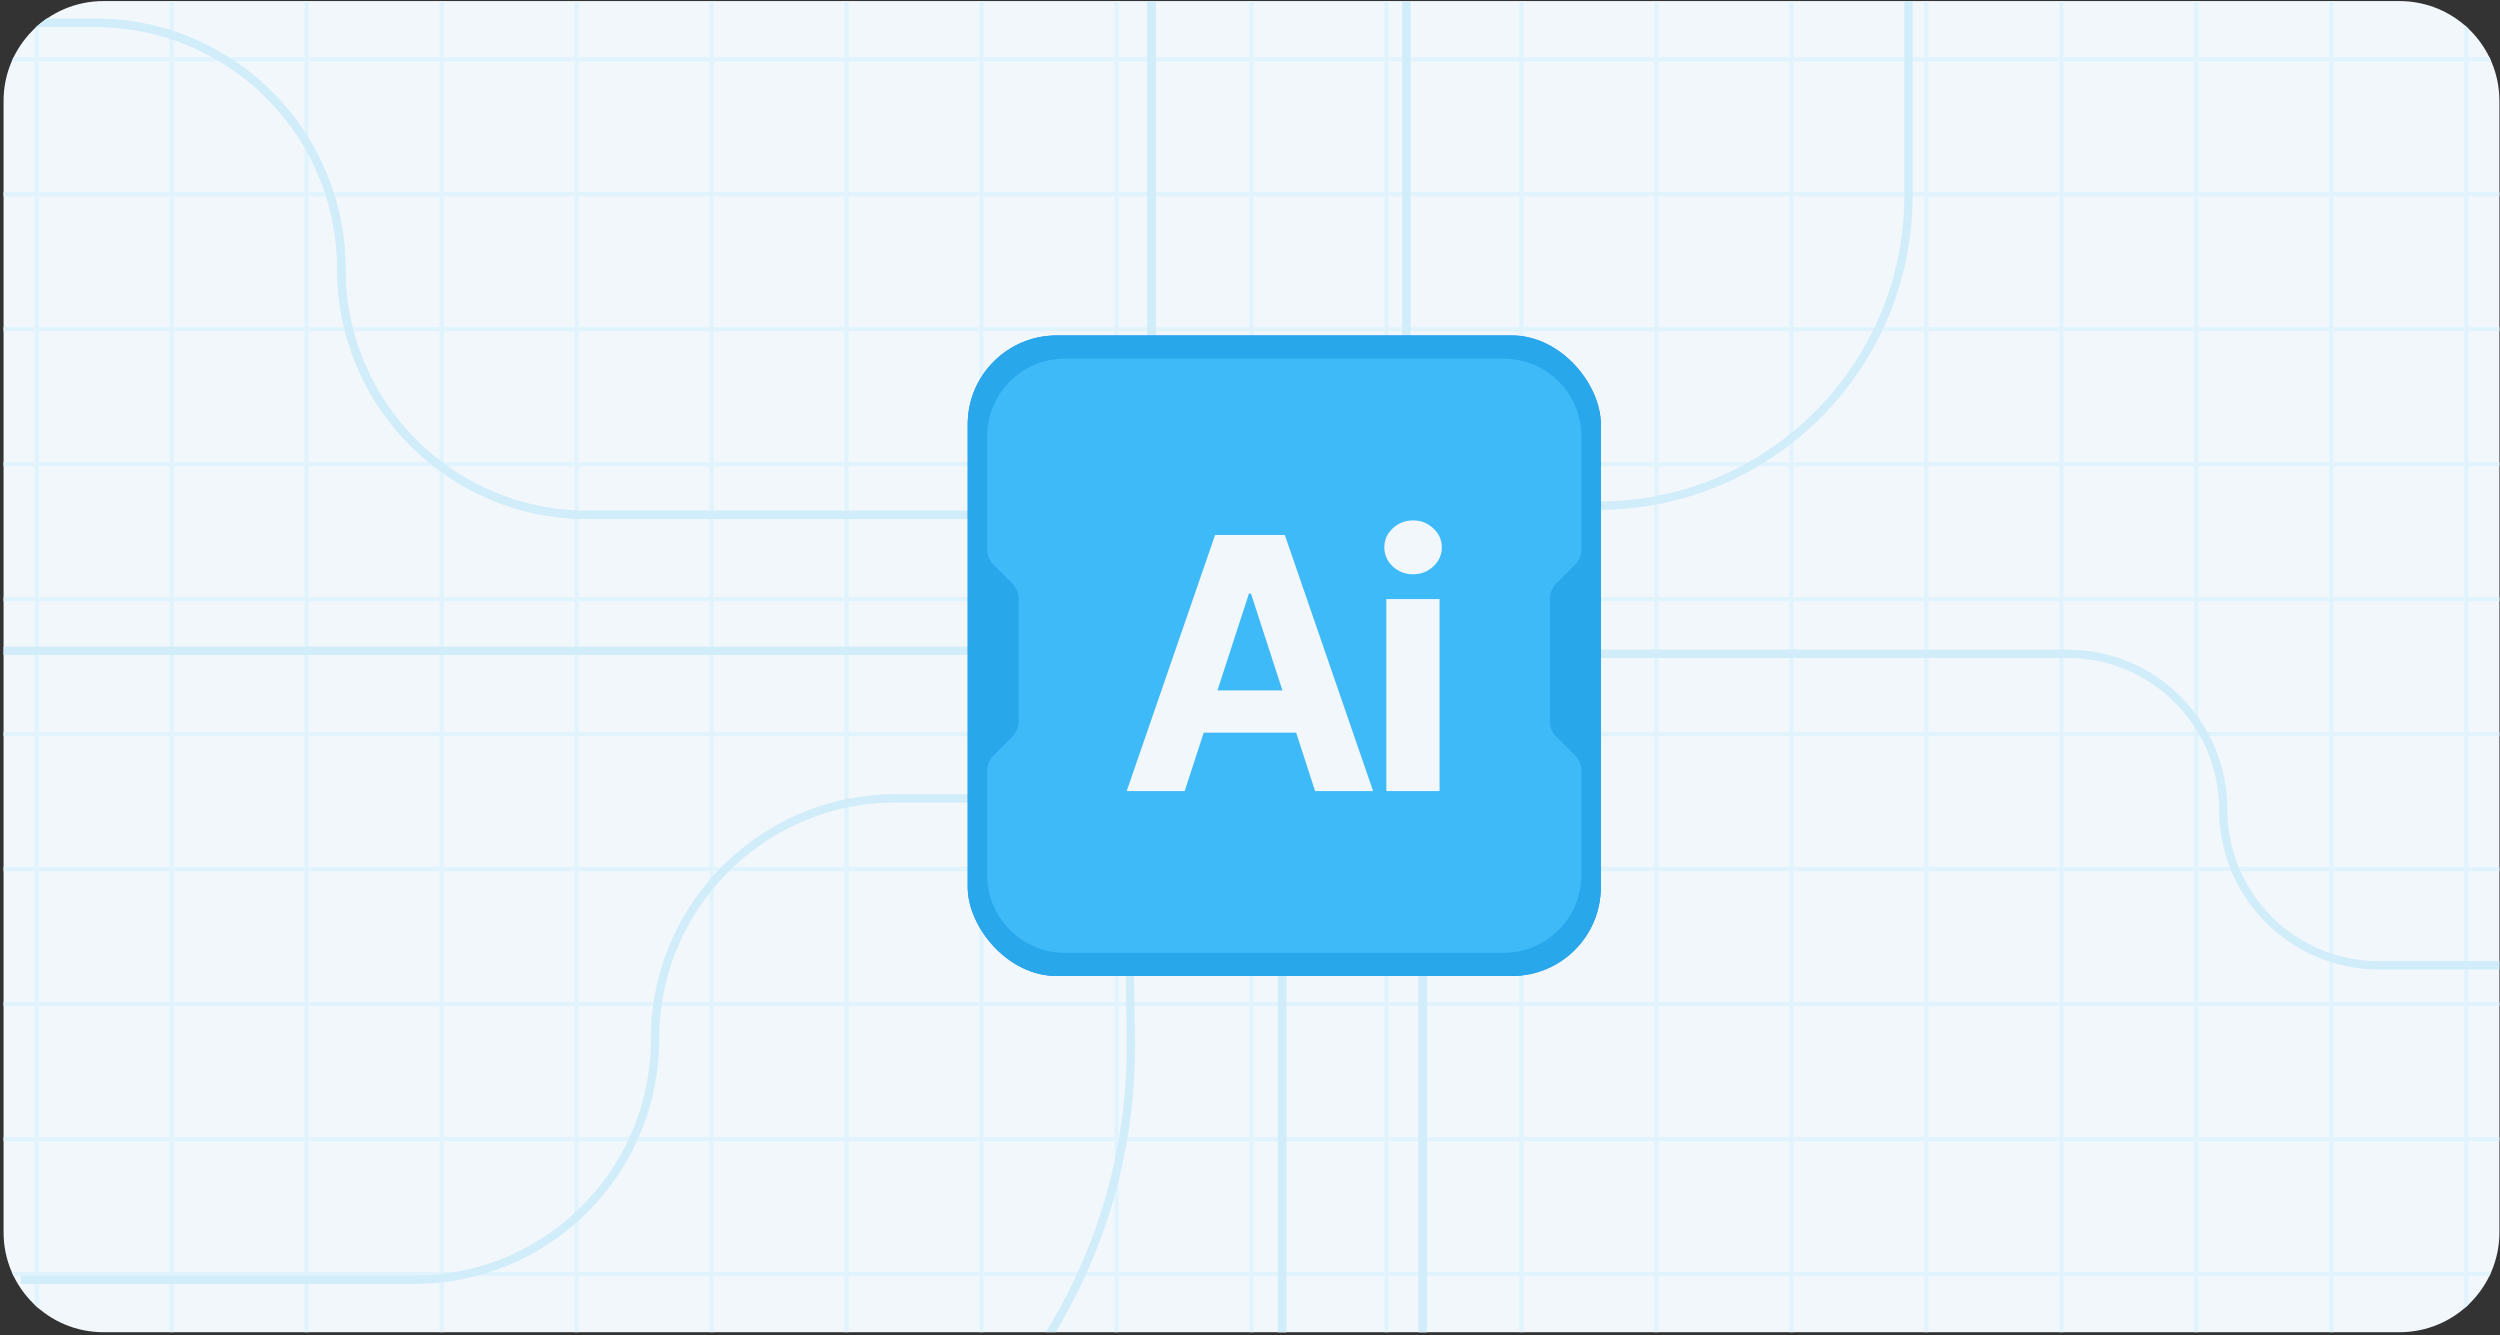 <svg width="601" height="321" fill="none" xmlns="http://www.w3.org/2000/svg"><rect width="100%" height="100%" fill="#333333" stroke="none"/><g clip-path="url(#clip0_37_954)"><path d="M.858 24.262c0-13.255 10.745-24 24-24h552c13.255 0 24 10.745 24 24v272c0 13.255-10.745 24-24 24h-552c-13.255 0-24-10.745-24-24v-272z" fill="#F2F7FC"/><path d="M-380.583-148.008h-32.45v32.45m32.45-32.45v32.45m0-32.45h32.449m-32.449 32.45h-32.45m32.45 0v32.45m0-32.45h32.449m-64.899 0v32.45m32.45 0h-32.45m32.45 0v32.449m0-32.45h32.449m-64.899 0v32.45m32.45 0h-32.45m32.45 0v32.45m0-32.45h32.449m-64.899 0v32.45m32.45 0h-32.45m32.45 0v32.45m0-32.45h32.449m-64.899 0v32.45m32.45 0h-32.45m32.45 0V46.69m0-32.45h32.449m-64.899 0v32.45m32.45 0h-32.45m32.45 0v32.45m0-32.45h32.449m-64.899 0v32.45m32.45 0h-32.45m32.45 0v32.449m0-32.45h32.449m-64.899 0v32.45m32.45 0h-32.45m32.45 0v32.449m0-32.449h32.449m-64.899 0v32.449m32.45 0h-32.45m32.45 0v32.45m0-32.45h32.449m-64.899 0v32.45m32.45 0h-32.45m32.45 0v32.45m0-32.45h32.449m-64.899 0v32.45m32.45 0h-32.45m32.45 0v32.449m0-32.449h32.449m-64.899 0v32.449m32.45 0h-32.45m32.45 0v32.45m0-32.45h32.449m-64.899 0v32.45m32.45 0h-32.45m32.45 0v32.449m0-32.449h32.449m-64.899 0v32.449m32.45 0h-32.45m32.45 0v32.45m0-32.45h32.449m-64.899 0v32.45m32.45 0h-32.45m32.45 0v32.449m0-32.449h32.449m-64.899 0v32.449m32.45 0h-32.45m32.45 0v32.45m0-32.45h32.449m-64.899 0v32.45m32.45 0h-32.45m32.45 0v32.45m0-32.45h32.449m-64.899 0v32.45m32.45 0h-32.45m32.45 0v32.449m0-32.449h32.449m-64.899 0v32.449h32.45m0 0h32.449m0-616.542v32.45m0-32.45h32.45m-32.45 32.45v32.45m0-32.45h32.45m-32.45 32.45v32.449m0-32.45h32.45m-32.45 32.45v32.45m0-32.45h32.45m-32.45 32.45v32.45m0-32.45h32.45m-32.45 32.45V46.69m0-32.45h32.45m-32.45 32.45v32.45m0-32.45h32.45m-32.45 32.45v32.449m0-32.45h32.45m-32.45 32.45v32.449m0-32.449h32.45m-32.45 32.449v32.45m0-32.45h32.45m-32.45 32.45v32.45m0-32.45h32.45m-32.45 32.45v32.449m0-32.449h32.45m-32.45 32.449v32.45m0-32.45h32.45m-32.45 32.45v32.449m0-32.449h32.45m-32.45 32.449v32.45m0-32.45h32.45m-32.45 32.45v32.449m0-32.449h32.45m-32.45 32.449v32.45m0-32.45h32.45m-32.45 32.45v32.45m0-32.45h32.45m-32.45 32.45v32.449m0-32.449h32.45m-32.45 32.449h32.45m0-616.542v32.45m0-32.45h32.45m-32.45 32.45v32.45m0-32.45h32.45m-32.45 32.45v32.449m0-32.45h32.45m-32.45 32.45v32.45m0-32.45h32.45m-32.45 32.45v32.45m0-32.45h32.45m-32.45 32.45V46.69m0-32.45h32.45m-32.45 32.45v32.45m0-32.45h32.45m-32.45 32.45v32.449m0-32.45h32.45m-32.45 32.45v32.449m0-32.449h32.45m-32.45 32.449v32.45m0-32.45h32.45m-32.45 32.45v32.45m0-32.45h32.45m-32.45 32.45v32.449m0-32.449h32.45m-32.45 32.449v32.45m0-32.45h32.45m-32.45 32.45v32.449m0-32.449h32.45m-32.45 32.449v32.45m0-32.45h32.45m-32.45 32.45v32.449m0-32.449h32.45m-32.45 32.449v32.45m0-32.45h32.45m-32.45 32.45v32.45m0-32.45h32.45m-32.45 32.45v32.449m0-32.449h32.45m-32.45 32.449h32.45m0-616.542v32.45m0-32.45h32.449m-32.449 32.45v32.45m0-32.45h32.449m-32.449 32.45v32.449m0-32.45h32.449m-32.449 32.45v32.45m0-32.45h32.449m-32.449 32.45v32.45m0-32.45h32.449m-32.449 32.45V46.69m0-32.45h32.449m-32.449 32.45v32.45m0-32.45h32.449m-32.449 32.45v32.449m0-32.45h32.449m-32.449 32.45v32.449m0-32.449h32.449m-32.449 32.449v32.45m0-32.45h32.449m-32.449 32.45v32.45m0-32.45h32.449m-32.449 32.45v32.449m0-32.449h32.449m-32.449 32.449v32.45m0-32.45h32.449m-32.449 32.45v32.449m0-32.449h32.449m-32.449 32.449v32.45m0-32.45h32.449m-32.449 32.45v32.449m0-32.449h32.449m-32.449 32.449v32.45m0-32.45h32.449m-32.449 32.45v32.45m0-32.45h32.449m-32.449 32.45v32.449m0-32.449h32.449m-32.449 32.449h32.449m0-616.542v32.45m0-32.45h32.45m-32.45 32.45v32.45m0-32.45h32.45m-32.45 32.45v32.449m0-32.45h32.45m-32.45 32.45v32.45m0-32.45h32.45m-32.45 32.45v32.45m0-32.45h32.45m-32.45 32.45V46.69m0-32.45h32.45m-32.45 32.45v32.45m0-32.45h32.45m-32.45 32.45v32.449m0-32.45h32.45m-32.45 32.45v32.449m0-32.449h32.45m-32.45 32.449v32.45m0-32.45h32.45m-32.45 32.45v32.45m0-32.45h32.45m-32.45 32.45v32.449m0-32.449h32.45m-32.45 32.449v32.45m0-32.45h32.45m-32.45 32.45v32.449m0-32.449h32.45m-32.45 32.449v32.45m0-32.45h32.45m-32.45 32.45v32.449m0-32.449h32.45m-32.45 32.449v32.45m0-32.45h32.45m-32.45 32.45v32.45m0-32.45h32.45m-32.45 32.45v32.449m0-32.449h32.45m-32.45 32.449h32.45m0-616.542v32.45m0-32.45h32.449m-32.449 32.45v32.45m0-32.45h32.449m-32.449 32.45v32.449m0-32.45h32.449m-32.449 32.45v32.45m0-32.45h32.449m-32.449 32.45v32.45m0-32.45h32.449m-32.449 32.45V46.69m0-32.45h32.449m-32.449 32.45v32.45m0-32.45h32.449m-32.449 32.45v32.449m0-32.45h32.449m-32.449 32.45v32.449m0-32.449h32.449m-32.449 32.449v32.45m0-32.45h32.449m-32.449 32.45v32.45m0-32.45h32.449m-32.449 32.45v32.449m0-32.449h32.449m-32.449 32.449v32.45m0-32.45h32.449m-32.449 32.45v32.449m0-32.449h32.449m-32.449 32.449v32.45m0-32.45h32.449m-32.449 32.45v32.449m0-32.449h32.449m-32.449 32.449v32.45m0-32.45h32.449m-32.449 32.45v32.45m0-32.45h32.449m-32.449 32.45v32.449m0-32.449h32.449m-32.449 32.449h32.449m0-616.542v32.45m0-32.45h32.45m-32.45 32.45v32.45m0-32.45h32.45m-32.45 32.45v32.449m0-32.45h32.45m-32.45 32.45v32.45m0-32.45h32.45m-32.45 32.45v32.45m0-32.45h32.45m-32.45 32.45V46.69m0-32.45h32.45m-32.45 32.45v32.45m0-32.45h32.45m-32.45 32.45v32.449m0-32.45h32.45m-32.45 32.45v32.449m0-32.449h32.45m-32.45 32.449v32.45m0-32.45h32.45m-32.45 32.45v32.45m0-32.45h32.45m-32.45 32.45v32.449m0-32.449h32.45m-32.45 32.449v32.45m0-32.45h32.45m-32.45 32.45v32.449m0-32.449h32.45m-32.45 32.449v32.45m0-32.45h32.45m-32.45 32.45v32.449m0-32.449h32.45m-32.45 32.449v32.45m0-32.45h32.45m-32.45 32.45v32.45m0-32.45h32.45m-32.45 32.45v32.449m0-32.449h32.45m-32.45 32.449h32.45m0-616.542v32.45m0-32.45h32.449m-32.449 32.45v32.45m0-32.45h32.449m-32.449 32.45v32.449m0-32.45h32.449m-32.449 32.45v32.45m0-32.45h32.449m-32.449 32.45v32.45m0-32.45h32.449m-32.449 32.45V46.69m0-32.45h32.449m-32.449 32.45v32.45m0-32.45h32.449m-32.449 32.45v32.449m0-32.45h32.449m-32.449 32.45v32.449m0-32.449h32.449m-32.449 32.449v32.45m0-32.45h32.449m-32.449 32.45v32.45m0-32.45h32.449m-32.449 32.45v32.449m0-32.449h32.449m-32.449 32.449v32.45m0-32.45h32.449m-32.449 32.45v32.449m0-32.449h32.449m-32.449 32.449v32.45m0-32.45h32.449m-32.449 32.45v32.449m0-32.449h32.449m-32.449 32.449v32.45m0-32.45h32.449m-32.449 32.45v32.45m0-32.45h32.449m-32.449 32.45v32.449m0-32.449h32.449m-32.449 32.449h32.449m0-616.542v32.45m0-32.45h32.45m-32.45 32.45v32.45m0-32.45h32.45m-32.45 32.45v32.449m0-32.45h32.45m-32.45 32.45v32.45m0-32.45h32.45m-32.45 32.45v32.45m0-32.45h32.45m-32.45 32.45V46.69m0-32.45h32.45m-32.45 32.45v32.45m0-32.45h32.45m-32.45 32.45v32.449m0-32.45h32.45m-32.45 32.45v32.449m0-32.449h32.45m-32.45 32.449v32.45m0-32.45h32.45m-32.45 32.45v32.45m0-32.45h32.45m-32.45 32.45v32.449m0-32.449h32.45m-32.45 32.449v32.45m0-32.45h32.45m-32.45 32.45v32.449m0-32.449h32.45m-32.45 32.449v32.45m0-32.45h32.45m-32.45 32.45v32.449m0-32.449h32.45m-32.45 32.449v32.45m0-32.45h32.45m-32.45 32.45v32.45m0-32.45h32.45m-32.45 32.45v32.449m0-32.449h32.45m-32.45 32.449h32.45m0-616.542v32.45m0-32.45h32.45m-32.45 32.45v32.45m0-32.45h32.45m-32.45 32.45v32.449m0-32.45h32.45m-32.45 32.45v32.45m0-32.45h32.45m-32.45 32.45v32.45m0-32.45h32.45m-32.45 32.45V46.69m0-32.45h32.45m-32.45 32.45v32.45m0-32.45h32.45m-32.45 32.45v32.449m0-32.45h32.45m-32.45 32.45v32.449m0-32.449h32.45m-32.45 32.449v32.45m0-32.45h32.45m-32.45 32.45v32.45m0-32.45h32.45m-32.45 32.45v32.449m0-32.449h32.45m-32.45 32.449v32.45m0-32.45h32.45m-32.45 32.45v32.449m0-32.449h32.45m-32.45 32.449v32.45m0-32.45h32.45m-32.45 32.45v32.449m0-32.449h32.45m-32.45 32.449v32.45m0-32.45h32.45m-32.45 32.45v32.45m0-32.45h32.45m-32.45 32.45v32.449m0-32.449h32.45m-32.45 32.449h32.45m0-616.542v32.45m0-32.45h32.45m-32.45 32.45v32.45m0-32.45h32.45m-32.45 32.45v32.449m0-32.45h32.45m-32.45 32.45v32.45m0-32.45h32.45m-32.45 32.45v32.45m0-32.45h32.45m-32.45 32.45V46.69m0-32.45h32.45m-32.45 32.45v32.45m0-32.45h32.45m-32.45 32.45v32.449m0-32.45h32.45m-32.45 32.45v32.449m0-32.449h32.45m-32.45 32.449v32.45m0-32.45h32.45m-32.45 32.45v32.45m0-32.45h32.45m-32.45 32.45v32.449m0-32.449h32.45m-32.45 32.449v32.45m0-32.45h32.45m-32.45 32.45v32.449m0-32.449h32.45m-32.45 32.449v32.45m0-32.45h32.45m-32.45 32.45v32.449m0-32.449h32.45m-32.45 32.449v32.45m0-32.45h32.45m-32.45 32.45v32.45m0-32.45h32.45m-32.45 32.45v32.449m0-32.449h32.45m-32.45 32.449h32.45m0-616.542v32.45m0-32.45H8.811m-32.45 32.45v32.45m0-32.45h32.45m-32.45 32.45v32.449m0-32.45h32.45m-32.45 32.45v32.45m0-32.45h32.45m-32.45 32.45v32.45m0-32.45h32.45m-32.45 32.45V46.69m0-32.45h32.45m-32.45 32.45v32.45m0-32.45h32.45m-32.45 32.45v32.449m0-32.45h32.45m-32.45 32.45v32.449m0-32.449h32.45m-32.45 32.449v32.45m0-32.45h32.45m-32.45 32.45v32.45m0-32.45h32.45m-32.45 32.45v32.449m0-32.449h32.45m-32.45 32.449v32.45m0-32.45h32.45m-32.45 32.45v32.449m0-32.449h32.45m-32.45 32.449v32.45m0-32.45h32.45m-32.45 32.45v32.449m0-32.449h32.45m-32.45 32.449v32.45m0-32.45h32.45m-32.45 32.45v32.45m0-32.45h32.45m-32.45 32.45v32.449m0-32.449h32.45m-32.45 32.449h32.45m0-616.542v32.45m0-32.45h32.45m-32.45 32.45v32.45m0-32.45h32.45m-32.45 32.45v32.449m0-32.45h32.45m-32.45 32.45v32.45m0-32.45h32.45M8.811-18.21v32.45m0-32.45h32.45M8.811 14.24v32.45m0-32.45h32.45M8.811 46.69v32.45m0-32.45h32.45M8.811 79.14v32.449m0-32.45h32.45m-32.45 32.45v32.449m0-32.449h32.45m-32.45 32.449v32.45m0-32.45h32.45m-32.45 32.45v32.45m0-32.45h32.45m-32.45 32.45v32.449m0-32.449h32.45m-32.45 32.449v32.45m0-32.45h32.45m-32.45 32.45v32.449m0-32.449h32.45m-32.45 32.449v32.45m0-32.45h32.45m-32.45 32.45v32.449m0-32.449h32.45m-32.45 32.449v32.45m0-32.45h32.45m-32.45 32.45v32.45m0-32.45h32.45m-32.45 32.45v32.449m0-32.449h32.45m-32.45 32.449h32.45m0-616.542v32.45m0-32.45H73.71m-32.45 32.45v32.45m0-32.45h32.45m-32.45 32.45v32.449m0-32.45h32.45m-32.45 32.45v32.45m0-32.45h32.45m-32.45 32.45v32.45m0-32.45h32.45m-32.45 32.45V46.69m0-32.45h32.45M41.26 46.69v32.45m0-32.45h32.45M41.26 79.14v32.449m0-32.45h32.45m-32.45 32.45v32.449m0-32.449h32.45m-32.45 32.449v32.45m0-32.45h32.45m-32.45 32.45v32.45m0-32.45h32.45m-32.45 32.45v32.449m0-32.449h32.45m-32.45 32.449v32.45m0-32.45h32.45m-32.45 32.45v32.449m0-32.449h32.45m-32.45 32.449v32.45m0-32.45h32.45m-32.45 32.45v32.449m0-32.449h32.45m-32.45 32.449v32.45m0-32.45h32.45m-32.45 32.45v32.45m0-32.45h32.45m-32.45 32.45v32.449m0-32.449h32.45m-32.45 32.449h32.45m0-616.542v32.45m0-32.45h32.45m-32.45 32.45v32.45m0-32.45h32.45m-32.45 32.45v32.449m0-32.45h32.45m-32.45 32.45v32.45m0-32.45h32.45m-32.45 32.45v32.45m0-32.45h32.45m-32.45 32.45V46.69m0-32.45h32.45M73.71 46.69v32.45m0-32.45h32.45M73.71 79.14v32.449m0-32.45h32.45m-32.45 32.45v32.449m0-32.449h32.45m-32.45 32.449v32.45m0-32.45h32.45m-32.45 32.45v32.45m0-32.45h32.45m-32.45 32.45v32.449m0-32.449h32.45m-32.45 32.449v32.45m0-32.45h32.45m-32.45 32.45v32.449m0-32.449h32.45m-32.45 32.449v32.45m0-32.45h32.45m-32.45 32.45v32.449m0-32.449h32.45m-32.45 32.449v32.45m0-32.45h32.45m-32.45 32.45v32.45m0-32.45h32.45m-32.45 32.45v32.449m0-32.449h32.45m-32.45 32.449h32.45m0-616.542v32.45m0-32.45h32.449m-32.449 32.45v32.45m0-32.45h32.449m-32.449 32.45v32.449m0-32.45h32.449m-32.449 32.45v32.45m0-32.45h32.449m-32.449 32.45v32.45m0-32.45h32.449m-32.449 32.45V46.69m0-32.45h32.449M106.16 46.69v32.45m0-32.45h32.449M106.16 79.14v32.449m0-32.45h32.449m-32.449 32.45v32.449m0-32.449h32.449m-32.449 32.449v32.45m0-32.45h32.449m-32.449 32.45v32.45m0-32.45h32.449m-32.449 32.45v32.449m0-32.449h32.449m-32.449 32.449v32.45m0-32.45h32.449m-32.449 32.45v32.449m0-32.449h32.449m-32.449 32.449v32.45m0-32.45h32.449m-32.449 32.45v32.449m0-32.449h32.449m-32.449 32.449v32.45m0-32.45h32.449m-32.449 32.45v32.45m0-32.45h32.449m-32.449 32.45v32.449m0-32.449h32.449m-32.449 32.449h32.449m0-616.542v32.45m0-32.45h32.45m-32.45 32.45v32.45m0-32.45h32.45m-32.45 32.45v32.449m0-32.45h32.45m-32.45 32.45v32.45m0-32.45h32.45m-32.45 32.45v32.45m0-32.45h32.45m-32.45 32.45V46.69m0-32.45h32.45m-32.45 32.45v32.45m0-32.45h32.45m-32.45 32.45v32.449m0-32.45h32.45m-32.45 32.45v32.449m0-32.449h32.45m-32.45 32.449v32.45m0-32.45h32.45m-32.45 32.45v32.45m0-32.45h32.45m-32.45 32.45v32.449m0-32.449h32.45m-32.45 32.449v32.45m0-32.45h32.45m-32.45 32.45v32.449m0-32.449h32.45m-32.45 32.449v32.45m0-32.45h32.45m-32.45 32.45v32.449m0-32.449h32.45m-32.45 32.449v32.45m0-32.45h32.45m-32.45 32.45v32.45m0-32.45h32.45m-32.45 32.45v32.449m0-32.449h32.45m-32.45 32.449h32.45m0-616.542v32.45m0-32.45h32.449m-32.449 32.45v32.45m0-32.45h32.449m-32.449 32.45v32.449m0-32.45h32.449m-32.449 32.45v32.45m0-32.45h32.449M171.06-18.21v32.45m0-32.45h32.449M171.06 14.24v32.45m0-32.45h32.449M171.06 46.69v32.45m0-32.45h32.449M171.06 79.14v32.449m0-32.45h32.449m-32.449 32.45v32.449m0-32.449h32.449m-32.449 32.449v32.45m0-32.45h32.449m-32.449 32.45v32.45m0-32.45h32.449m-32.449 32.45v32.449m0-32.449h32.449m-32.449 32.449v32.45m0-32.45h32.449m-32.449 32.45v32.449m0-32.449h32.449m-32.449 32.449v32.45m0-32.45h32.449m-32.449 32.45v32.449m0-32.449h32.449m-32.449 32.449v32.45m0-32.45h32.449m-32.449 32.45v32.45m0-32.45h32.449m-32.449 32.45v32.449m0-32.449h32.449m-32.449 32.449h32.449m0-616.542v32.45m0-32.45h32.45m-32.45 32.45v32.45m0-32.45h32.45m-32.45 32.45v32.449m0-32.45h32.45m-32.45 32.45v32.45m0-32.45h32.45m-32.45 32.45v32.45m0-32.45h32.45m-32.45 32.45V46.69m0-32.45h32.45m-32.45 32.45v32.45m0-32.45h32.45m-32.45 32.45v32.449m0-32.45h32.45m-32.45 32.45v32.449m0-32.449h32.45m-32.45 32.449v32.45m0-32.45h32.45m-32.45 32.45v32.45m0-32.45h32.45m-32.45 32.45v32.449m0-32.449h32.45m-32.45 32.449v32.45m0-32.45h32.45m-32.45 32.45v32.449m0-32.449h32.45m-32.45 32.449v32.45m0-32.45h32.45m-32.45 32.45v32.449m0-32.449h32.45m-32.45 32.449v32.45m0-32.45h32.45m-32.45 32.45v32.45m0-32.45h32.45m-32.45 32.45v32.449m0-32.449h32.45m-32.45 32.449h32.45m0-616.542v32.45m0-32.45h32.449m-32.449 32.45v32.45m0-32.45h32.449m-32.449 32.45v32.449m0-32.45h32.449m-32.449 32.45v32.45m0-32.45h32.449m-32.449 32.45v32.45m0-32.45h32.449m-32.449 32.45V46.69m0-32.45h32.449m-32.449 32.45v32.45m0-32.45h32.449m-32.449 32.45v32.449m0-32.45h32.449m-32.449 32.45v32.449m0-32.449h32.449m-32.449 32.449v32.45m0-32.45h32.449m-32.449 32.45v32.45m0-32.45h32.449m-32.449 32.45v32.449m0-32.449h32.449m-32.449 32.449v32.45m0-32.45h32.449m-32.449 32.45v32.449m0-32.449h32.449m-32.449 32.449v32.45m0-32.45h32.449m-32.449 32.45v32.449m0-32.449h32.449m-32.449 32.449v32.45m0-32.45h32.449m-32.449 32.45v32.45m0-32.45h32.449m-32.449 32.45v32.449m0-32.449h32.449m-32.449 32.449h32.449m0-616.542v32.45m0-32.45h32.45m-32.45 32.45v32.45m0-32.45h32.45m-32.45 32.45v32.449m0-32.45h32.45m-32.45 32.45v32.45m0-32.45h32.45m-32.45 32.45v32.45m0-32.45h32.45m-32.45 32.45V46.69m0-32.45h32.45m-32.45 32.45v32.45m0-32.45h32.45m-32.45 32.45v32.449m0-32.45h32.45m-32.45 32.45v32.449m0-32.449h32.45m-32.45 32.449v32.45m0-32.45h32.45m-32.45 32.45v32.45m0-32.45h32.45m-32.45 32.45v32.449m0-32.449h32.45m-32.45 32.449v32.45m0-32.45h32.45m-32.45 32.45v32.449m0-32.449h32.45m-32.45 32.449v32.45m0-32.45h32.45m-32.45 32.45v32.449m0-32.449h32.45m-32.45 32.449v32.45m0-32.45h32.45m-32.45 32.45v32.45m0-32.45h32.45m-32.45 32.45v32.449m0-32.449h32.45m-32.45 32.449h32.45m0-616.542v32.45m0-32.45h32.45m-32.45 32.45v32.45m0-32.45h32.45m-32.45 32.45v32.449m0-32.45h32.45m-32.45 32.45v32.45m0-32.45h32.45m-32.45 32.45v32.45m0-32.45h32.45m-32.45 32.45V46.69m0-32.45h32.45m-32.45 32.45v32.45m0-32.45h32.45m-32.45 32.45v32.449m0-32.45h32.45m-32.45 32.45v32.449m0-32.449h32.45m-32.45 32.449v32.45m0-32.45h32.45m-32.45 32.45v32.45m0-32.45h32.45m-32.45 32.45v32.449m0-32.449h32.45m-32.45 32.449v32.45m0-32.45h32.45m-32.45 32.45v32.449m0-32.449h32.45m-32.45 32.449v32.45m0-32.45h32.45m-32.45 32.45v32.449m0-32.449h32.45m-32.45 32.449v32.45m0-32.45h32.45m-32.45 32.45v32.45m0-32.45h32.45m-32.45 32.45v32.449m0-32.449h32.45m-32.45 32.449h32.45m0-616.542v32.45m0-32.45h32.449m-32.449 32.45v32.45m0-32.45h32.449m-32.449 32.45v32.449m0-32.45h32.449m-32.449 32.45v32.45m0-32.45h32.449m-32.449 32.45v32.45m0-32.45h32.449m-32.449 32.45V46.69m0-32.45h32.449m-32.449 32.45v32.45m0-32.45h32.449m-32.449 32.45v32.449m0-32.45h32.449m-32.449 32.45v32.449m0-32.449h32.449m-32.449 32.449v32.45m0-32.45h32.449m-32.449 32.45v32.45m0-32.45h32.449m-32.449 32.45v32.449m0-32.449h32.449m-32.449 32.449v32.45m0-32.45h32.449m-32.449 32.45v32.449m0-32.449h32.449m-32.449 32.449v32.45m0-32.45h32.449m-32.449 32.45v32.449m0-32.449h32.449m-32.449 32.449v32.45m0-32.45h32.449m-32.449 32.45v32.45m0-32.45h32.449m-32.449 32.45v32.449m0-32.449h32.449m-32.449 32.449h32.449m0-616.542v32.45m0-32.45h32.45m-32.45 32.45v32.45m0-32.45h32.45m-32.45 32.45v32.449m0-32.45h32.45m-32.45 32.45v32.45m0-32.45h32.45m-32.45 32.45v32.45m0-32.45h32.45m-32.45 32.45V46.69m0-32.45h32.45m-32.45 32.45v32.45m0-32.45h32.45m-32.45 32.45v32.449m0-32.45h32.45m-32.45 32.45v32.449m0-32.449h32.45m-32.45 32.449v32.45m0-32.45h32.45m-32.45 32.45v32.45m0-32.45h32.45m-32.45 32.45v32.449m0-32.449h32.45m-32.45 32.449v32.45m0-32.45h32.45m-32.45 32.45v32.449m0-32.449h32.45m-32.45 32.449v32.45m0-32.45h32.45m-32.45 32.45v32.449m0-32.449h32.45m-32.45 32.449v32.45m0-32.45h32.45m-32.45 32.45v32.45m0-32.45h32.45m-32.45 32.45v32.449m0-32.449h32.45m-32.45 32.449h32.45m0-616.542v32.45m0-32.45h32.449m-32.449 32.45v32.45m0-32.45h32.449m-32.449 32.45v32.449m0-32.45h32.449m-32.449 32.45v32.45m0-32.45h32.449m-32.449 32.45v32.45m0-32.45h32.449m-32.449 32.45V46.69m0-32.45h32.449m-32.449 32.45v32.45m0-32.45h32.449m-32.449 32.45v32.449m0-32.45h32.449m-32.449 32.45v32.449m0-32.449h32.449m-32.449 32.449v32.45m0-32.45h32.449m-32.449 32.45v32.45m0-32.45h32.449m-32.449 32.45v32.449m0-32.449h32.449m-32.449 32.449v32.45m0-32.45h32.449m-32.449 32.45v32.449m0-32.449h32.449m-32.449 32.449v32.45m0-32.45h32.449m-32.449 32.45v32.449m0-32.449h32.449m-32.449 32.449v32.45m0-32.45h32.449m-32.449 32.45v32.45m0-32.45h32.449m-32.449 32.45v32.449m0-32.449h32.449m-32.449 32.449h32.449m0-616.542v32.45m0-32.45h32.45m-32.45 32.45v32.45m0-32.45h32.45m-32.45 32.45v32.449m0-32.45h32.45m-32.45 32.45v32.45m0-32.45h32.45m-32.45 32.45v32.45m0-32.45h32.45m-32.45 32.45V46.69m0-32.45h32.45m-32.45 32.45v32.45m0-32.45h32.45m-32.45 32.45v32.449m0-32.45h32.45m-32.45 32.45v32.449m0-32.449h32.45m-32.45 32.449v32.45m0-32.45h32.45m-32.45 32.45v32.45m0-32.45h32.45m-32.45 32.45v32.449m0-32.449h32.45m-32.45 32.449v32.45m0-32.45h32.45m-32.45 32.45v32.449m0-32.449h32.45m-32.45 32.449v32.45m0-32.45h32.45m-32.45 32.45v32.449m0-32.449h32.45m-32.45 32.449v32.45m0-32.45h32.45m-32.45 32.45v32.45m0-32.45h32.45m-32.45 32.45v32.449m0-32.449h32.45m-32.45 32.449h32.45m0-616.542v32.45m0-32.45h32.45m-32.45 32.45v32.45m0-32.45h32.45m-32.45 32.45v32.449m0-32.45h32.45m-32.45 32.45v32.45m0-32.45h32.45m-32.45 32.45v32.45m0-32.45h32.45m-32.45 32.45V46.69m0-32.45h32.45m-32.45 32.45v32.45m0-32.45h32.45m-32.45 32.45v32.449m0-32.45h32.45m-32.45 32.45v32.449m0-32.449h32.45m-32.45 32.449v32.45m0-32.45h32.45m-32.45 32.45v32.45m0-32.45h32.45m-32.45 32.45v32.449m0-32.449h32.45m-32.45 32.449v32.45m0-32.45h32.45m-32.45 32.45v32.449m0-32.449h32.45m-32.45 32.449v32.45m0-32.45h32.45m-32.45 32.45v32.449m0-32.449h32.45m-32.45 32.449v32.45m0-32.45h32.45m-32.45 32.45v32.45m0-32.45h32.45m-32.45 32.45v32.449m0-32.449h32.45m-32.45 32.449h32.45m0-616.542v32.45m0-32.45h32.449m-32.449 32.45v32.45m0-32.45h32.449m-32.449 32.45v32.449m0-32.45h32.449m-32.449 32.45v32.45m0-32.45h32.449m-32.449 32.45v32.45m0-32.45h32.449m-32.449 32.45V46.69m0-32.45h32.449m-32.449 32.45v32.45m0-32.45h32.449m-32.449 32.45v32.449m0-32.45h32.449m-32.449 32.45v32.449m0-32.449h32.449m-32.449 32.449v32.45m0-32.45h32.449m-32.449 32.45v32.45m0-32.45h32.449m-32.449 32.45v32.449m0-32.449h32.449m-32.449 32.449v32.45m0-32.45h32.449m-32.449 32.45v32.449m0-32.449h32.449m-32.449 32.449v32.45m0-32.45h32.449m-32.449 32.45v32.449m0-32.449h32.449m-32.449 32.449v32.45m0-32.45h32.449m-32.449 32.45v32.45m0-32.45h32.449m-32.449 32.45v32.449m0-32.449h32.449m-32.449 32.449h32.449m0-616.542v32.45m0-32.45h32.45m-32.45 32.45v32.45m0-32.45h32.45m-32.45 32.45v32.449m0-32.45h32.45m-32.45 32.45v32.45m0-32.45h32.45m-32.45 32.45v32.45m0-32.45h32.45m-32.45 32.45V46.69m0-32.45h32.45m-32.45 32.45v32.45m0-32.45h32.45m-32.45 32.45v32.449m0-32.45h32.45m-32.45 32.45v32.449m0-32.449h32.45m-32.45 32.449v32.45m0-32.45h32.45m-32.45 32.45v32.45m0-32.45h32.45m-32.45 32.45v32.449m0-32.449h32.45m-32.45 32.449v32.45m0-32.45h32.45m-32.45 32.45v32.449m0-32.449h32.45m-32.45 32.449v32.45m0-32.45h32.45m-32.45 32.45v32.449m0-32.449h32.45m-32.45 32.449v32.45m0-32.45h32.45m-32.45 32.45v32.45m0-32.45h32.45m-32.45 32.45v32.449m0-32.449h32.45m-32.45 32.449h32.45m0-616.542v32.45m0-32.45h32.449m-32.449 32.45v32.45m0-32.45h32.449m-32.449 32.45v32.449m0-32.45h32.449m-32.449 32.45v32.45m0-32.45h32.449m-32.449 32.45v32.45m0-32.45h32.449m-32.449 32.45V46.69m0-32.45h32.449m-32.449 32.45v32.45m0-32.45h32.449m-32.449 32.45v32.449m0-32.45h32.449m-32.449 32.45v32.449m0-32.449h32.449m-32.449 32.449v32.45m0-32.45h32.449m-32.449 32.45v32.45m0-32.45h32.449m-32.449 32.45v32.449m0-32.449h32.449m-32.449 32.449v32.45m0-32.45h32.449m-32.449 32.45v32.449m0-32.449h32.449m-32.449 32.449v32.45m0-32.45h32.449m-32.449 32.45v32.449m0-32.449h32.449m-32.449 32.449v32.45m0-32.45h32.449m-32.449 32.45v32.45m0-32.45h32.449m-32.449 32.45v32.449m0-32.449h32.449m-32.449 32.449h32.449m0-616.542v32.45m0-32.45h32.45m-32.45 32.45v32.45m0-32.45h32.45m-32.45 32.45v32.449m0-32.45h32.45m-32.45 32.45v32.45m0-32.45h32.45m-32.45 32.45v32.45m0-32.45h32.45m-32.45 32.45V46.69m0-32.45h32.45m-32.45 32.45v32.45m0-32.45h32.45m-32.45 32.45v32.449m0-32.45h32.45m-32.45 32.45v32.449m0-32.449h32.45m-32.45 32.449v32.45m0-32.45h32.45m-32.45 32.45v32.45m0-32.45h32.45m-32.45 32.45v32.449m0-32.449h32.45m-32.45 32.449v32.45m0-32.45h32.45m-32.45 32.45v32.449m0-32.449h32.45m-32.45 32.449v32.45m0-32.45h32.45m-32.45 32.45v32.449m0-32.449h32.45m-32.45 32.449v32.45m0-32.45h32.45m-32.45 32.45v32.45m0-32.45h32.45m-32.45 32.45v32.449m0-32.449h32.45m-32.45 32.449h32.45m0-616.542v32.45m0-32.45h32.449m-32.449 32.45v32.45m0-32.45h32.449m-32.449 32.45v32.449m0-32.45h32.449m-32.449 32.45v32.45m0-32.45h32.449m-32.449 32.45v32.45m0-32.45h32.449m-32.449 32.45V46.69m0-32.45h32.449m-32.449 32.45v32.45m0-32.45h32.449m-32.449 32.45v32.449m0-32.45h32.449m-32.449 32.45v32.449m0-32.449h32.449m-32.449 32.449v32.45m0-32.45h32.449m-32.449 32.45v32.45m0-32.45h32.449m-32.449 32.45v32.449m0-32.449h32.449m-32.449 32.449v32.45m0-32.45h32.449m-32.449 32.45v32.449m0-32.449h32.449m-32.449 32.449v32.45m0-32.45h32.449m-32.449 32.45v32.449m0-32.449h32.449m-32.449 32.449v32.45m0-32.45h32.449m-32.449 32.45v32.45m0-32.45h32.449m-32.449 32.45v32.449m0-32.449h32.449m-32.449 32.449h32.449m0-616.542v32.45m0-32.45h32.45m-32.45 32.45v32.45m0-32.45h32.45m-32.45 32.45v32.449m0-32.45h32.45m-32.45 32.45v32.45m0-32.45h32.45m-32.45 32.45v32.45m0-32.45h32.45m-32.45 32.45V46.69m0-32.45h32.45m-32.45 32.45v32.45m0-32.45h32.45m-32.45 32.45v32.449m0-32.45h32.45m-32.45 32.45v32.449m0-32.449h32.45m-32.45 32.449v32.45m0-32.45h32.45m-32.45 32.45v32.45m0-32.45h32.45m-32.45 32.45v32.449m0-32.449h32.45m-32.45 32.449v32.45m0-32.45h32.45m-32.45 32.45v32.449m0-32.449h32.45m-32.45 32.449v32.45m0-32.45h32.45m-32.45 32.45v32.449m0-32.449h32.45m-32.45 32.449v32.45m0-32.45h32.45m-32.45 32.45v32.45m0-32.45h32.45m-32.45 32.45v32.449m0-32.449h32.45m-32.45 32.449h32.45m0-616.542v32.45m0-32.45h32.45m-32.45 32.45v32.45m0-32.45h32.45m-32.45 32.45v32.449m0-32.45h32.45m-32.45 32.45v32.45m0-32.45h32.45m-32.45 32.45v32.45m0-32.45h32.45m-32.45 32.45V46.69m0-32.45h32.45m-32.45 32.45v32.45m0-32.45h32.45m-32.45 32.45v32.449m0-32.45h32.45m-32.45 32.45v32.449m0-32.449h32.45m-32.45 32.449v32.45m0-32.45h32.45m-32.45 32.45v32.45m0-32.45h32.45m-32.45 32.45v32.449m0-32.449h32.45m-32.45 32.449v32.45m0-32.45h32.45m-32.45 32.45v32.449m0-32.449h32.45m-32.45 32.449v32.45m0-32.45h32.45m-32.45 32.45v32.449m0-32.449h32.45m-32.45 32.449v32.45m0-32.45h32.45m-32.45 32.45v32.45m0-32.45h32.45m-32.45 32.45v32.449m0-32.449h32.45m-32.45 32.449h32.45m0-616.542v32.45m0-32.45h32.449m-32.449 32.45v32.45m0-32.45h32.449m-32.449 32.45v32.449m0-32.45h32.449m-32.449 32.45v32.45m0-32.45h32.449m-32.449 32.45v32.45m0-32.45h32.449m-32.449 32.45V46.69m0-32.45h32.449m-32.449 32.45v32.45m0-32.45h32.449m-32.449 32.45v32.449m0-32.45h32.449m-32.449 32.45v32.449m0-32.449h32.449m-32.449 32.449v32.45m0-32.45h32.449m-32.449 32.45v32.45m0-32.45h32.449m-32.449 32.45v32.449m0-32.449h32.449m-32.449 32.449v32.45m0-32.45h32.449m-32.449 32.45v32.449m0-32.449h32.449m-32.449 32.449v32.45m0-32.45h32.449m-32.449 32.45v32.449m0-32.449h32.449m-32.449 32.449v32.45m0-32.45h32.449m-32.449 32.45v32.45m0-32.45h32.449m-32.449 32.45v32.449m0-32.449h32.449m-32.449 32.449h32.449m0-616.542v32.45m0-32.45h32.45m-32.45 32.45v32.45m0-32.45h32.45m-32.45 32.45v32.449m0-32.45h32.45m-32.45 32.45v32.45m0-32.45h32.45m-32.45 32.45v32.45m0-32.45h32.45m-32.45 32.45V46.69m0-32.45h32.45m-32.45 32.45v32.45m0-32.45h32.45m-32.45 32.45v32.449m0-32.45h32.45m-32.45 32.45v32.449m0-32.449h32.45m-32.45 32.449v32.45m0-32.45h32.45m-32.45 32.45v32.45m0-32.45h32.45m-32.45 32.45v32.449m0-32.449h32.45m-32.45 32.449v32.45m0-32.45h32.45m-32.45 32.45v32.449m0-32.449h32.45m-32.45 32.449v32.45m0-32.45h32.45m-32.45 32.45v32.449m0-32.449h32.45m-32.45 32.449v32.45m0-32.45h32.45m-32.45 32.45v32.45m0-32.45h32.45m-32.45 32.45v32.449m0-32.449h32.45m-32.45 32.449h32.45m0-616.542v32.45m0-32.45h32.449m-32.449 32.45v32.45m0-32.45h32.449m-32.449 32.45v32.449m0-32.45h32.449m-32.449 32.45v32.45m0-32.45h32.449m-32.449 32.45v32.45m0-32.45h32.449m-32.449 32.45V46.69m0-32.45h32.449m-32.449 32.45v32.45m0-32.45h32.449m-32.449 32.45v32.449m0-32.45h32.449m-32.449 32.45v32.449m0-32.449h32.449m-32.449 32.449v32.45m0-32.45h32.449m-32.449 32.45v32.45m0-32.45h32.449m-32.449 32.45v32.449m0-32.449h32.449m-32.449 32.449v32.45m0-32.45h32.449m-32.449 32.45v32.449m0-32.449h32.449m-32.449 32.449v32.45m0-32.45h32.449m-32.449 32.45v32.449m0-32.449h32.449m-32.449 32.449v32.45m0-32.45h32.449m-32.449 32.45v32.45m0-32.45h32.449m-32.449 32.45v32.449m0-32.449h32.449m-32.449 32.449h32.449m0-616.542v32.45m0-32.45h32.45m-32.45 32.45v32.45m0-32.45h32.45m-32.45 32.45v32.449m0-32.45h32.45m-32.45 32.45v32.45m0-32.45h32.45m-32.45 32.45v32.45m0-32.45h32.45m-32.45 32.45V46.69m0-32.45h32.45m-32.45 32.45v32.45m0-32.45h32.45m-32.45 32.45v32.449m0-32.45h32.45m-32.45 32.45v32.449m0-32.449h32.45m-32.45 32.449v32.45m0-32.45h32.45m-32.45 32.45v32.45m0-32.45h32.45m-32.45 32.45v32.449m0-32.449h32.45m-32.45 32.449v32.45m0-32.45h32.45m-32.45 32.45v32.449m0-32.449h32.45m-32.45 32.449v32.45m0-32.45h32.45m-32.45 32.45v32.449m0-32.449h32.45m-32.45 32.449v32.45m0-32.45h32.45m-32.45 32.45v32.45m0-32.45h32.45m-32.45 32.45v32.449m0-32.449h32.45m-32.45 32.449h32.45m0-616.542v32.45m0-32.45h32.449m-32.449 32.45v32.45m0-32.45h32.449m-32.449 32.45v32.449m0-32.45h32.449m-32.449 32.45v32.45m0-32.45h32.449m-32.449 32.45v32.45m0-32.45h32.449m-32.449 32.45V46.69m0-32.45h32.449m-32.449 32.45v32.45m0-32.45h32.449m-32.449 32.45v32.449m0-32.45h32.449m-32.449 32.45v32.449m0-32.449h32.449m-32.449 32.449v32.45m0-32.45h32.449m-32.449 32.45v32.45m0-32.45h32.449m-32.449 32.45v32.449m0-32.449h32.449m-32.449 32.449v32.45m0-32.45h32.449m-32.449 32.45v32.449m0-32.449h32.449m-32.449 32.449v32.45m0-32.45h32.449m-32.449 32.45v32.449m0-32.449h32.449m-32.449 32.449v32.45m0-32.45h32.449m-32.449 32.45v32.45m0-32.45h32.449m-32.449 32.45v32.449m0-32.449h32.449m-32.449 32.449h32.449m0-616.542v32.45m0-32.45h32.45m-32.45 32.45v32.45m0-32.45h32.45m-32.45 32.45v32.449m0-32.45h32.45m-32.45 32.45v32.45m0-32.45h32.45m-32.45 32.45v32.45m0-32.45h32.45m-32.45 32.45V46.69m0-32.45h32.45m-32.45 32.45v32.45m0-32.45h32.45m-32.45 32.45v32.449m0-32.45h32.45m-32.45 32.45v32.449m0-32.449h32.45m-32.45 32.449v32.45m0-32.45h32.45m-32.45 32.45v32.45m0-32.45h32.45m-32.45 32.45v32.449m0-32.449h32.45m-32.45 32.449v32.45m0-32.45h32.45m-32.45 32.45v32.449m0-32.449h32.45m-32.45 32.449v32.45m0-32.45h32.45m-32.45 32.45v32.449m0-32.449h32.45m-32.45 32.449v32.45m0-32.45h32.45m-32.45 32.45v32.45m0-32.45h32.45m-32.45 32.45v32.449m0-32.449h32.45m-32.45 32.449h32.45m0-616.542v32.45m0-32.45h32.45m-32.45 32.45v32.45m0-32.45h32.45m-32.45 32.45v32.449m0-32.45h32.45m-32.45 32.45v32.45m0-32.45h32.45M917.4-18.21v32.45m0-32.45h32.45M917.4 14.24v32.45m0-32.45h32.45M917.4 46.69v32.45m0-32.45h32.45M917.4 79.14v32.449m0-32.45h32.45m-32.45 32.45v32.449m0-32.449h32.45m-32.45 32.449v32.45m0-32.45h32.45m-32.45 32.45v32.45m0-32.45h32.45m-32.45 32.45v32.449m0-32.449h32.45m-32.45 32.449v32.45m0-32.45h32.45m-32.45 32.45v32.449m0-32.449h32.45m-32.45 32.449v32.45m0-32.45h32.45m-32.45 32.45v32.449m0-32.449h32.45m-32.45 32.449v32.45m0-32.45h32.45m-32.45 32.45v32.45m0-32.45h32.45m-32.45 32.45v32.449m0-32.449h32.45m-32.45 32.449h32.45m0-616.542v32.45m0-32.45h32.449m-32.449 32.45v32.45m0-32.45h32.449m-32.449 32.45v32.449m0-32.45h32.449m-32.449 32.45v32.45m0-32.45h32.449M949.85-18.21v32.45m0-32.45h32.449M949.85 14.24v32.45m0-32.45h32.449M949.85 46.69v32.45m0-32.45h32.449M949.85 79.14v32.449m0-32.45h32.449m-32.449 32.45v32.449m0-32.449h32.449m-32.449 32.449v32.45m0-32.45h32.449m-32.449 32.45v32.45m0-32.45h32.449m-32.449 32.45v32.449m0-32.449h32.449m-32.449 32.449v32.45m0-32.45h32.449m-32.449 32.45v32.449m0-32.449h32.449m-32.449 32.449v32.45m0-32.45h32.449m-32.449 32.45v32.449m0-32.449h32.449m-32.449 32.449v32.45m0-32.45h32.449m-32.449 32.45v32.45m0-32.45h32.449m-32.449 32.45v32.449m0-32.449h32.449m-32.449 32.449h32.449m0-616.542v32.45m0-32.45h32.451v32.45m-32.451 0v32.45m0-32.45h32.451m-32.451 32.45v32.449m0-32.45h32.451m-32.451 32.45v32.45m0-32.45h32.451m-32.451 32.45v32.45m0-32.45h32.451m-32.451 32.45V46.69m0-32.45h32.451m-32.451 32.45v32.45m0-32.45h32.451m-32.451 32.45v32.449m0-32.45h32.451m-32.451 32.45v32.449m0-32.449h32.451m-32.451 32.449v32.45m0-32.45h32.451m-32.451 32.45v32.45m0-32.45h32.451m-32.451 32.45v32.449m0-32.449h32.451m-32.451 32.449v32.45m0-32.45h32.451m-32.451 32.45v32.449m0-32.449h32.451m-32.451 32.449v32.45m0-32.45h32.451m-32.451 32.45v32.449m0-32.449h32.451m-32.451 32.449v32.45m0-32.45h32.451m-32.451 32.45v32.45m0-32.45h32.451m-32.451 32.45v32.449m0-32.449h32.451m-32.451 32.449h32.451v-32.449m0-551.643v32.45m0 0v32.449m0 0v32.45m0 0v32.45m0 0V46.69m0 0v32.45m0 0v32.449m0 0v32.449m0 0v32.45m0 0v32.45m0 0v32.449m0 0v32.45m0 0v32.449m0 0v32.45m0 0v32.449m0 0v32.45m0 0v32.45" stroke="#E1F3FC"/><path d="M308.202 233.754v149.332c0 41.615-33.735 75.35-75.35 75.35h-37.417c-20.949 0-37.933 16.983-37.933 37.933v0c0 20.95-16.983 37.933-37.933 37.933H62.037" stroke="#D1EDFA" stroke-width="2"/><path d="M308.202 233.754v149.332c0 41.615-33.735 75.35-75.35 75.35h-37.417c-20.949 0-37.933 16.983-37.933 37.933v0c0 20.95-16.983 37.933-37.933 37.933H62.037m279.99-300.626v106.907c0 23.204 18.81 42.013 42.013 42.013v0h74.89" stroke="#D1EDFA" stroke-width="2"/><path d="M342.027 233.676v106.907c0 23.204 18.81 42.013 42.013 42.013v0h74.89m-74.664-261.033v0c41.161 0 74.528-33.368 74.528-74.53v-99.652c0-9.864 7.997-17.862 17.862-17.862v0M276.834 81.114v-182.365c0-24.28-19.683-43.962-43.962-43.962v0h-98.287" stroke="#D1EDFA" stroke-width="2"/><path d="M276.834 81.114v-182.365c0-24.28-19.683-43.962-43.962-43.962v0h-98.287M338.1 81.11V-88.97c0-73.039 59.21-132.249 132.249-132.249h40.495v0c54.811 0 99.245-44.434 99.245-99.246v-90.4M232.827 123.778h-91.634c-32.663 0-59.141-26.478-59.141-59.14v0c0-32.664-26.479-59.142-59.141-59.142H-5.08" stroke="#D1EDFA" stroke-width="2"/><path d="M232.827 123.778h-91.634c-32.663 0-59.141-26.478-59.141-59.14v0c0-32.664-26.479-59.142-59.141-59.142H-5.08m237.909 150.955H-22.04c-28.193 0-55.232 11.2-75.168 31.136v0a106.302 106.302 0 01-75.168 31.135h-209.756M233 191.93h-17.673c-31.955 0-57.859 25.904-57.859 57.858v0c0 31.955-25.904 57.859-57.858 57.859H5.026" stroke="#D1EDFA" stroke-width="2"/><path d="M271.615 234.16l.233 15.298c1.122 73.54-57.971 133.867-131.519 134.264l-155.291.839c-72.76.393-131.535 59.486-131.535 132.247v128.064m531.19-487.702h112.323c20.684 0 37.452 16.768 37.452 37.452v0c0 20.684 16.768 37.452 37.452 37.452h138.243" stroke="#D1EDFA" stroke-width="2"/><g clip-path="url(#clip1_37_954)"><rect x="232.637" y="80.647" width="152.203" height="153.98" rx="21.373" fill="#1C85FE"/><rect x="232.637" y="80.647" width="152.203" height="153.98" rx="21.373" fill="#28A8EA"/><path d="M361.451 86.223H256.029c-10.328 0-18.701 8.373-18.701 18.702v27.115c0 1.417.563 2.776 1.565 3.778l4.453 4.454a5.343 5.343 0 011.565 3.778v29.279a5.343 5.343 0 01-1.565 3.778l-4.453 4.454a5.343 5.343 0 00-1.565 3.778v25.008c0 10.329 8.373 18.702 18.701 18.702h105.422c10.329 0 18.702-8.374 18.702-18.702v-25.008a5.343 5.343 0 00-1.565-3.778l-4.454-4.454a5.343 5.343 0 01-1.565-3.778V144.05c0-1.417.563-2.776 1.565-3.778l4.454-4.454a5.343 5.343 0 001.565-3.778v-27.115c0-10.33-8.373-18.702-18.702-18.702z" fill="#3FBAF9"/><path d="M284.804 190.166H270.86l21.246-61.545h16.769l21.216 61.545h-13.944l-15.416-47.481h-.481l-15.446 47.481zm-.872-24.191h32.936v10.158h-32.936v-10.158zm49.343 24.191v-46.158h12.802v46.158h-12.802zm6.431-52.108c-1.903 0-3.536-.632-4.899-1.894-1.342-1.282-2.013-2.814-2.013-4.598 0-1.763.671-3.275 2.013-4.537 1.363-1.282 2.996-1.924 4.899-1.924s3.526.642 4.868 1.924c1.362 1.262 2.044 2.774 2.044 4.537 0 1.784-.682 3.316-2.044 4.598-1.342 1.262-2.965 1.894-4.868 1.894z" fill="#F2F7FC"/></g></g><defs><clipPath id="clip0_37_954"><path d="M.858 24.262c0-13.255 10.745-24 24-24h552c13.255 0 24 10.745 24 24v272c0 13.255-10.745 24-24 24h-552c-13.255 0-24-10.745-24-24v-272z" fill="#fff"/></clipPath><clipPath id="clip1_37_954"><rect x="232.637" y="80.647" width="152.203" height="153.98" rx="21.373" fill="#fff"/></clipPath></defs></svg>